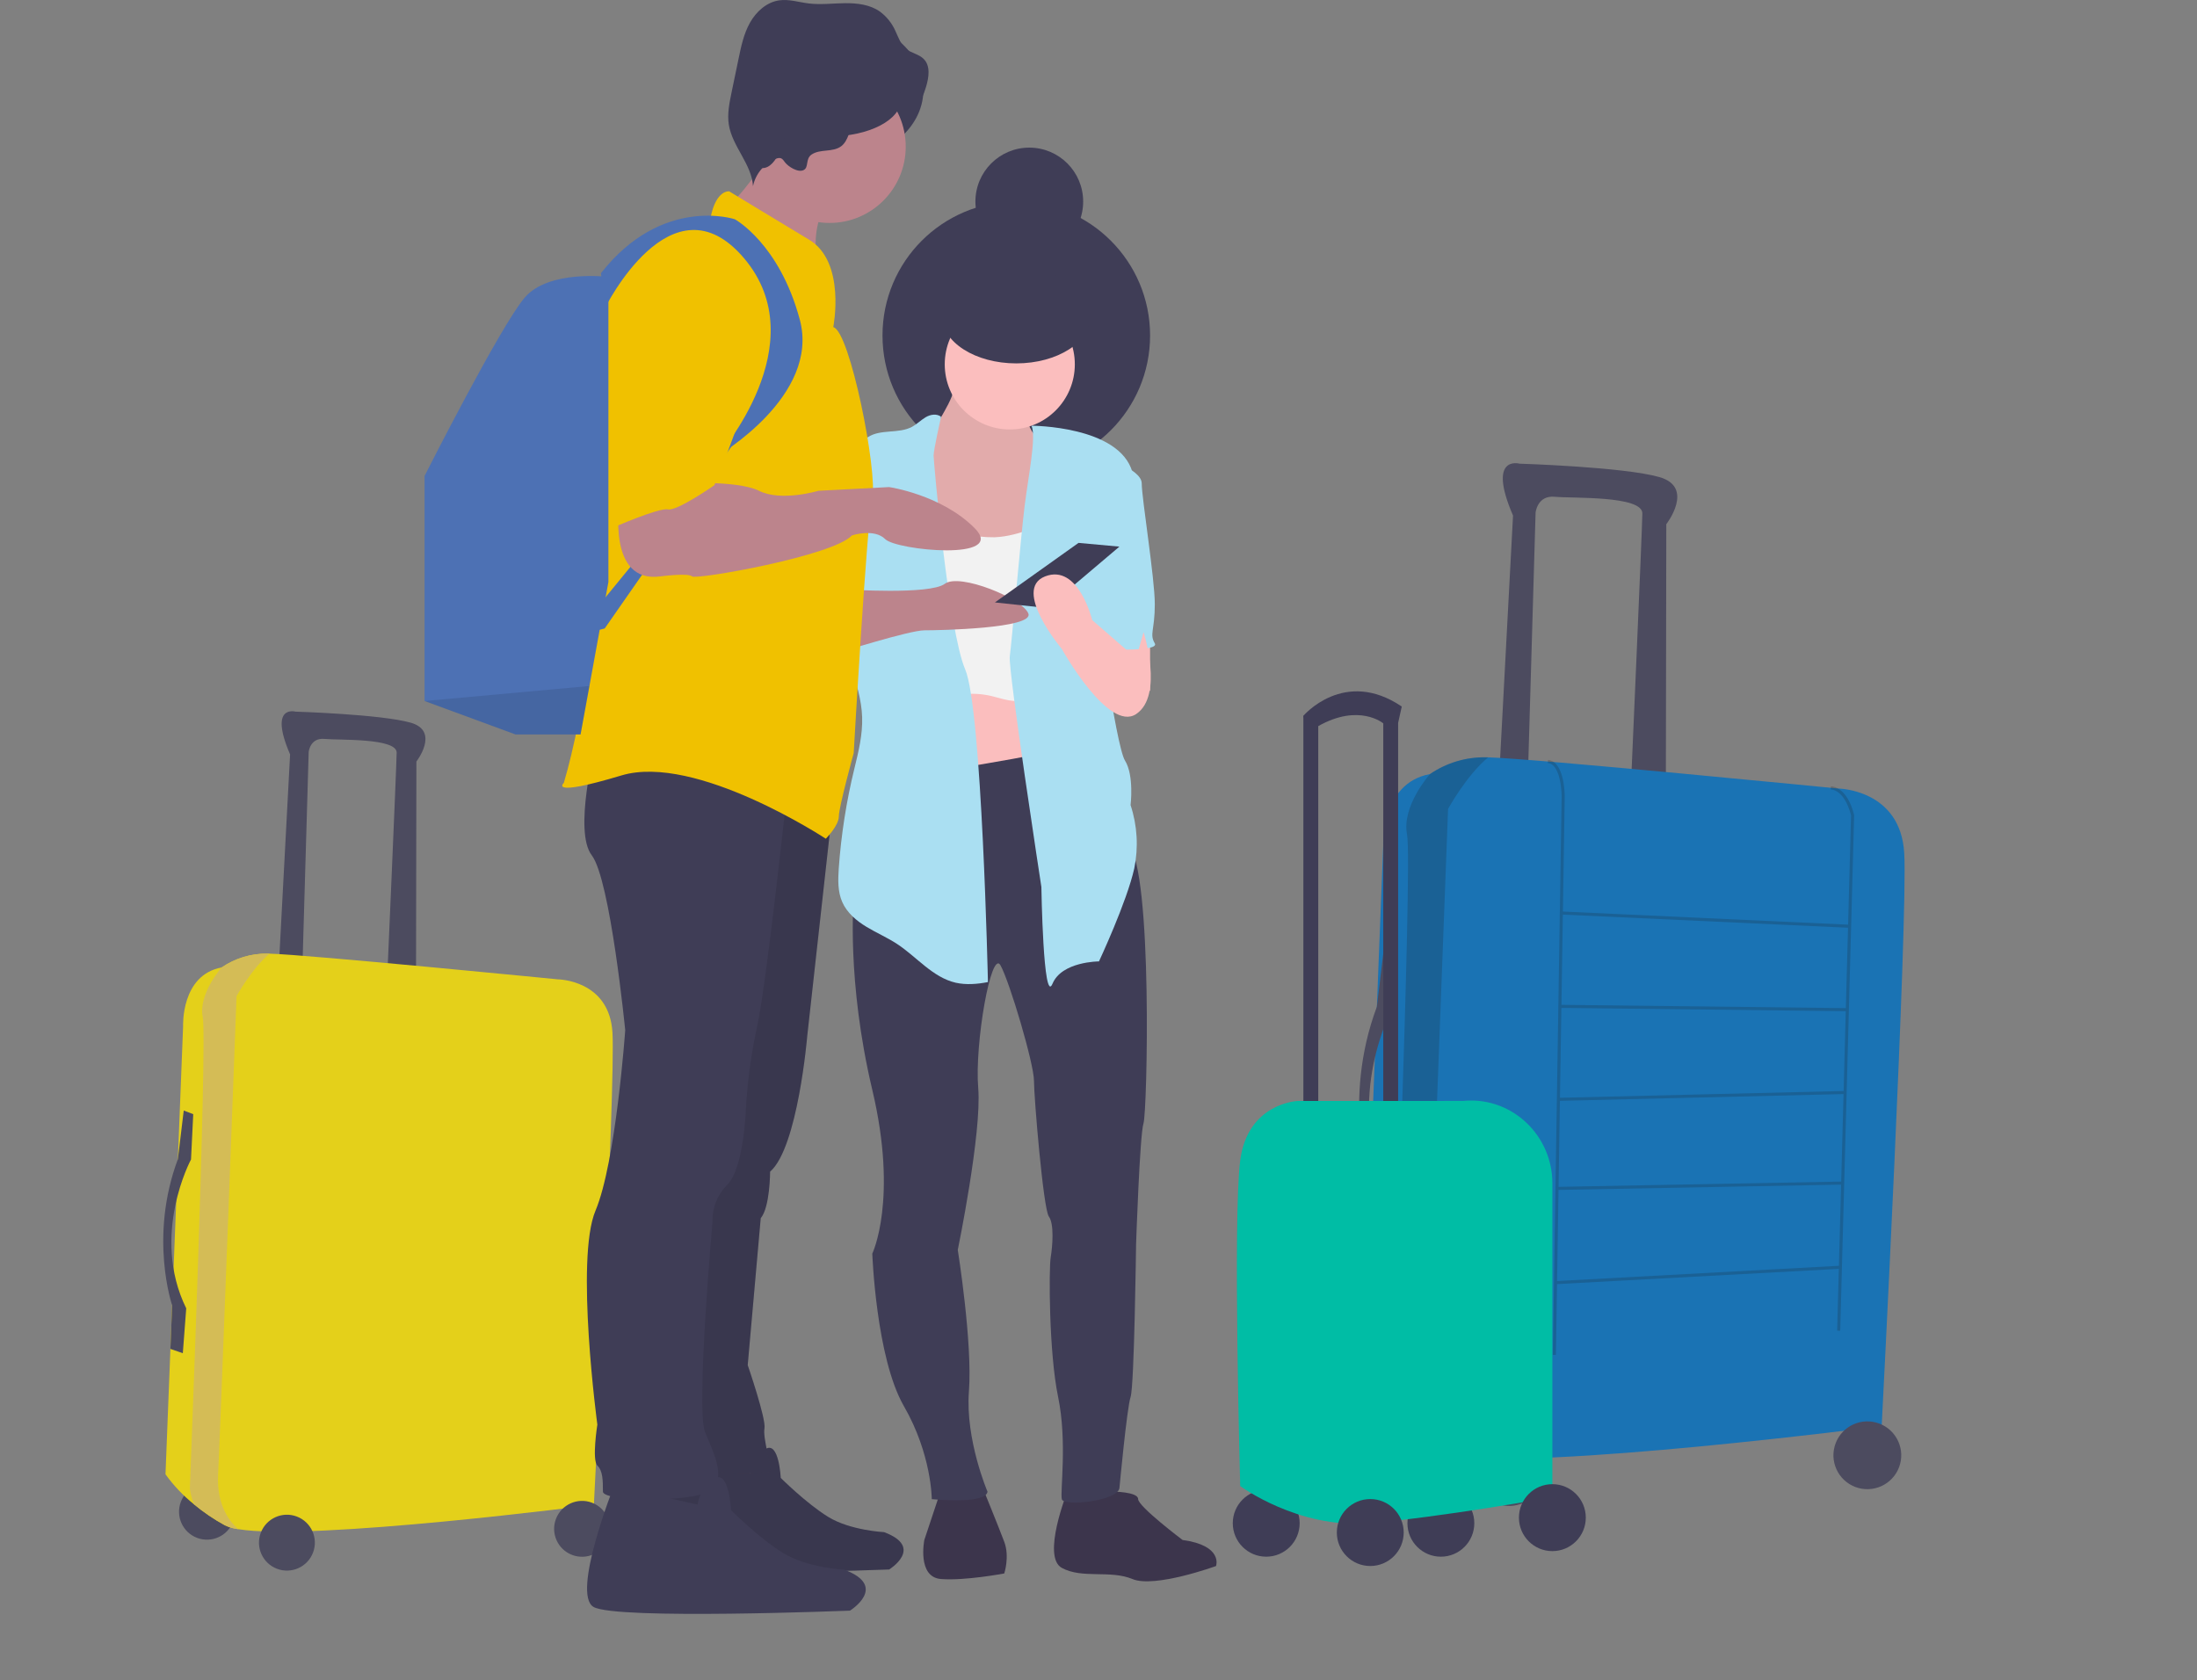 <svg width="200" height="153" viewBox="0 0 200 153" fill="none" xmlns="http://www.w3.org/2000/svg">
<rect x="0" y="0" width="200" height="153" fill="#808080" stroke="none"/>
<g opacity="0.8">
<path d="M127.463 133.498C129.057 134.102 130.838 133.299 131.442 131.705C132.045 130.111 131.242 128.33 129.648 127.726C128.054 127.123 126.273 127.925 125.669 129.519C125.066 131.113 125.869 132.895 127.463 133.498Z" fill="#3F3D56"/>
<path d="M151.649 70.809L151.689 47.725C151.689 47.725 154.31 44.368 151.062 43.438C147.814 42.508 138.326 42.216 138.326 42.216C138.326 42.216 135.34 41.385 137.736 46.942L136.462 70.909L139.089 70.703L139.789 46.67C139.789 46.67 139.942 45.078 141.534 45.23C143.126 45.383 149.53 45.108 149.509 46.75C149.487 48.391 148.461 71.702 148.461 71.702L151.649 70.809Z" fill="#3F3D56"/>
<path d="M125.919 76.965L123.973 126.476C124.863 127.714 125.917 128.826 127.105 129.781C128.172 130.667 129.322 131.447 130.539 132.112C131.003 132.33 131.498 132.474 132.007 132.539C140.133 133.89 171.295 129.844 171.295 129.844C171.295 129.844 173.691 83.503 173.348 77.674C173.006 71.844 167.325 71.793 167.325 71.793C167.325 71.793 139.569 69.059 135.477 68.954C135.392 68.952 135.318 68.951 135.253 68.95C133.444 68.922 131.671 69.455 130.177 70.477L130.175 70.477C125.658 71.317 125.919 76.965 125.919 76.965Z" fill="#006FC1"/>
<path opacity="0.2" d="M140.92 69.191L140.895 69.471C142.153 69.583 142.161 72.486 142.161 72.515L141.36 123.357L141.64 123.362L141.742 116.915L167.393 115.529L167.242 121.156L167.522 121.163L168.788 74.229L168.784 74.213C168.764 74.112 168.267 71.75 166.678 71.586L166.649 71.865C167.977 72.001 168.463 74.058 168.506 74.254L168.238 84.188L142.277 82.993L142.442 72.518C142.442 72.386 142.434 69.326 140.92 69.191ZM168.231 84.469L168.033 91.786L142.143 91.487L142.272 83.274L168.231 84.469ZM142.009 99.949L142.138 91.768L168.026 92.067L167.83 99.332L142.009 99.949ZM167.823 99.613L167.608 107.578L141.882 108.059L142.005 100.229L167.823 99.613ZM141.747 116.634L141.877 108.34L167.6 107.858L167.401 115.247L141.747 116.634Z" fill="black"/>
<path opacity="0.2" d="M128.088 75.986C128.606 78.582 126.659 128.092 126.659 128.092C126.753 128.668 126.902 129.234 127.105 129.78C128.171 130.666 129.321 131.446 130.538 132.111C131.002 132.329 131.497 132.473 132.006 132.538C131.227 131.871 129.61 130.054 129.784 126.575C130.012 122.012 131.823 73.65 131.823 73.65C131.823 73.65 133.499 70.586 135.476 68.953C135.391 68.951 135.317 68.95 135.253 68.949C133.443 68.921 131.67 69.454 130.176 70.476L130.175 70.476C130.175 70.476 127.571 73.391 128.088 75.986Z" fill="black"/>
<path d="M127.037 86.686L126.792 91.693C126.792 91.693 122.283 100.035 126.263 108.142L125.887 113.099L124.517 112.622L124.707 107.798C124.707 107.798 122.123 100.261 125.341 91.662L125.988 86.289L127.037 86.686Z" fill="#3F3D56"/>
<path d="M136.294 136.913C137.888 137.516 139.669 136.713 140.273 135.119C140.876 133.525 140.073 131.744 138.479 131.141C136.885 130.537 135.104 131.34 134.501 132.934C133.897 134.528 134.7 136.309 136.294 136.913Z" fill="#3F3D56"/>
<path d="M168.897 135.385C170.491 135.989 172.272 135.186 172.876 133.592C173.479 131.998 172.676 130.217 171.082 129.613C169.488 129.01 167.707 129.813 167.104 131.407C166.5 133.001 167.303 134.782 168.897 135.385Z" fill="#3F3D56"/>
</g>
<g opacity="0.8">
<path d="M17.942 140.018C19.255 140.516 20.723 139.854 21.221 138.54C21.718 137.227 21.056 135.759 19.743 135.261C18.429 134.764 16.961 135.426 16.464 136.739C15.966 138.053 16.628 139.521 17.942 140.018Z" fill="#3F3D56"/>
<path d="M37.873 88.356L37.906 69.333C37.906 69.333 40.066 66.566 37.39 65.8C34.713 65.034 26.893 64.793 26.893 64.793C26.893 64.793 24.433 64.109 26.408 68.688L25.358 88.438L27.523 88.269L28.1 68.463C28.1 68.463 28.226 67.151 29.538 67.277C30.85 67.403 36.127 67.176 36.109 68.529C36.091 69.882 35.246 89.092 35.246 89.092L37.873 88.356Z" fill="#3F3D56"/>
<path d="M16.669 93.43L15.065 134.231C15.799 135.252 16.667 136.168 17.647 136.955C18.526 137.685 19.473 138.328 20.476 138.876C20.858 139.056 21.267 139.175 21.686 139.227C28.383 140.341 54.063 137.006 54.063 137.006C54.063 137.006 56.038 98.818 55.755 94.014C55.473 89.21 50.792 89.168 50.792 89.168C50.792 89.168 27.918 86.914 24.546 86.828C24.476 86.826 24.415 86.825 24.361 86.825C22.87 86.801 21.409 87.241 20.178 88.082L20.177 88.083C16.454 88.775 16.669 93.43 16.669 93.43Z" fill="#FDE400"/>
<path d="M18.457 92.624C18.884 94.763 17.28 135.564 17.28 135.564C17.357 136.039 17.48 136.505 17.647 136.955C18.526 137.685 19.473 138.328 20.476 138.876C20.858 139.056 21.267 139.175 21.686 139.228C21.044 138.678 19.711 137.181 19.854 134.314C20.042 130.553 21.535 90.699 21.535 90.699C21.535 90.699 22.916 88.174 24.546 86.828C24.476 86.826 24.414 86.825 24.361 86.825C22.87 86.801 21.409 87.241 20.178 88.083L20.177 88.083C20.177 88.083 18.031 90.485 18.457 92.624Z" fill="#E8CB4B"/>
<path d="M17.591 101.441L17.389 105.567C17.389 105.567 13.673 112.442 16.953 119.122L16.643 123.207L15.514 122.815L15.67 118.839C15.67 118.839 13.541 112.628 16.193 105.541L16.726 101.113L17.591 101.441Z" fill="#3F3D56"/>
<path d="M25.218 142.834C26.532 143.331 28 142.669 28.497 141.356C28.995 140.042 28.333 138.574 27.02 138.077C25.706 137.579 24.238 138.241 23.741 139.555C23.243 140.868 23.905 142.336 25.218 142.834Z" fill="#3F3D56"/>
<path d="M52.087 141.574C53.401 142.072 54.869 141.41 55.366 140.096C55.863 138.783 55.202 137.315 53.888 136.817C52.575 136.32 51.107 136.982 50.609 138.295C50.112 139.609 50.774 141.077 52.087 141.574Z" fill="#3F3D56"/>
</g>
<g clip-path="url(#clip0_14167_40175)">
<path d="M75.601 14.794C80.272 14.794 84.059 11.837 84.059 8.189C84.059 4.541 80.272 1.583 75.601 1.583C70.93 1.583 67.144 4.541 67.144 8.189C67.144 11.837 70.93 14.794 75.601 14.794Z" fill="#3F3D56"/>
<path d="M92.517 42.739C99.243 42.739 104.696 37.279 104.696 30.544C104.696 23.809 99.243 18.35 92.517 18.35C85.79 18.35 80.337 23.809 80.337 30.544C80.337 37.279 85.79 42.739 92.517 42.739Z" fill="#3F3D56"/>
<path d="M131.167 141.733C132.848 141.733 134.211 140.369 134.211 138.686C134.211 137.003 132.848 135.638 131.167 135.638C129.486 135.638 128.123 137.003 128.123 138.686C128.123 140.369 129.486 141.733 131.167 141.733Z" fill="#3F3D56"/>
<path d="M115.268 141.733C116.949 141.733 118.312 140.369 118.312 138.686C118.312 137.003 116.949 135.638 115.268 135.638C113.587 135.638 112.224 137.003 112.224 138.686C112.224 140.369 113.587 141.733 115.268 141.733Z" fill="#3F3D56"/>
<path d="M120.004 65.181H118.65V102.612H120.004V65.181Z" fill="#3F3D56"/>
<path d="M127.277 65.181H125.923V102.612H127.277V65.181Z" fill="#3F3D56"/>
<path d="M118.981 66.197L118.642 65.181C118.642 65.181 122.364 60.779 127.607 64.328L127.268 65.854H125.915C125.915 65.854 123.717 64.008 119.996 66.116L118.981 66.197Z" fill="#3F3D56"/>
<path d="M96.238 59.846H84.059V75.428H96.238V59.846Z" fill="#FBBEBE"/>
<path d="M104.696 55.441H100.974V62.893H104.696V55.441Z" fill="#FBBEBE"/>
<path d="M85.666 135.638L84.144 140.212C84.144 140.212 83.466 143.599 85.666 143.767C87.865 143.936 91.421 143.259 91.421 143.259C91.421 143.259 91.928 141.735 91.421 140.38C90.913 139.025 89.392 135.299 89.392 135.299L85.666 135.638Z" fill="#3C354C"/>
<path d="M97.167 135.807C97.167 135.807 94.799 141.736 96.66 142.752C98.521 143.768 101.059 142.92 103.089 143.768C105.118 144.615 110.7 142.583 110.7 142.583C110.7 142.583 111.378 140.72 107.656 140.212C107.656 140.212 103.607 137.162 103.607 136.486C103.607 135.809 101.238 135.807 101.238 135.807H97.167Z" fill="#3C354C"/>
<path d="M96.66 68.231C96.66 68.231 82.791 71.11 81.1 70.263C79.41 69.416 77.718 81.787 77.718 81.787C77.718 81.787 77.04 89.24 79.408 99.232C81.776 109.224 79.408 114.137 79.408 114.137C79.408 114.137 79.747 123.621 82.285 128.026C84.824 132.431 84.822 136.494 84.822 136.494C84.822 136.494 89.724 137.002 89.897 135.816C89.897 135.816 87.866 131.074 88.205 126.671C88.543 122.268 87.19 113.798 87.19 113.798C87.19 113.798 89.39 103.127 89.051 99.072C88.712 95.017 90.236 86.369 91.08 87.893C91.924 89.417 94.126 96.869 94.126 98.395C94.126 99.921 94.978 110.08 95.479 110.758C95.98 111.437 95.816 113.469 95.648 114.485C95.479 115.501 95.479 123.122 96.323 127.187C97.168 131.253 96.494 135.824 96.662 136.503C96.831 137.181 101.737 136.671 101.906 135.485C101.906 135.485 102.584 128.203 102.922 127.187C103.261 126.171 103.421 113.281 103.421 113.281C103.421 113.281 103.758 103.289 104.097 102.273C104.436 101.257 104.949 79.408 102.743 76.877C100.537 74.346 101.39 67.9 101.39 67.9L96.66 68.231Z" fill="#3F3D56"/>
<path d="M85.259 38.726C84.632 39.909 84.001 41.102 83.609 42.384C83.217 43.667 83.081 45.056 83.449 46.345C83.713 47.151 84.08 47.918 84.541 48.629C84.907 49.308 85.372 49.93 85.92 50.473C87.199 51.642 89.057 51.877 90.784 52.061C91.08 52.11 91.383 52.105 91.677 52.046C91.913 51.977 92.131 51.858 92.316 51.696C93.073 51.055 93.416 50.078 93.693 49.135C94.352 46.891 94.824 44.597 95.104 42.276C95.169 41.908 95.169 41.533 95.104 41.166C94.955 40.526 94.444 40.028 94.073 39.478C93.629 38.82 93.375 38.051 93.34 37.258C93.325 36.872 93.34 36.445 93.097 36.151C92.935 35.99 92.739 35.869 92.523 35.796C91.515 35.369 90.509 34.943 89.499 34.533C88.889 34.281 87.793 33.611 87.154 34.106C86.606 34.533 86.87 35.523 86.636 36.116C86.276 37.017 85.711 37.873 85.259 38.726Z" fill="#FBBEBE"/>
<path opacity="0.1" d="M85.259 38.726C84.632 39.909 84.001 41.102 83.609 42.384C83.217 43.667 83.081 45.056 83.449 46.345C83.713 47.151 84.08 47.918 84.541 48.629C84.907 49.308 85.372 49.93 85.92 50.473C87.199 51.642 89.057 51.877 90.784 52.061C91.08 52.11 91.383 52.105 91.677 52.046C91.913 51.977 92.131 51.858 92.316 51.696C93.073 51.055 93.416 50.078 93.693 49.135C94.352 46.891 94.824 44.597 95.104 42.276C95.169 41.908 95.169 41.533 95.104 41.166C94.955 40.526 94.444 40.028 94.073 39.478C93.629 38.82 93.375 38.051 93.34 37.258C93.325 36.872 93.34 36.445 93.097 36.151C92.935 35.99 92.739 35.869 92.523 35.796C91.515 35.369 90.509 34.943 89.499 34.533C88.889 34.281 87.793 33.611 87.154 34.106C86.606 34.533 86.87 35.523 86.636 36.116C86.276 37.017 85.711 37.873 85.259 38.726Z" fill="black"/>
<path d="M91.924 39.1C95.194 39.1 97.845 36.446 97.845 33.171C97.845 29.897 95.194 27.243 91.924 27.243C88.654 27.243 86.003 29.897 86.003 33.171C86.003 36.446 88.654 39.1 91.924 39.1Z" fill="#FBBEBE"/>
<path d="M94.002 48.123C92.881 48.526 91.724 48.874 90.532 48.917C89.64 48.926 88.749 48.831 87.879 48.633C86.08 48.275 84.314 47.77 82.597 47.124C82.23 47.848 82.132 48.674 82.1 49.485C82.009 51.937 82.497 54.37 82.684 56.818C82.921 59.929 82.684 63.109 83.484 66.123C83.53 65.611 83.729 65.124 84.055 64.727C84.326 64.434 84.651 64.195 85.012 64.023C86.625 63.188 88.483 62.956 90.251 63.37C91.276 63.613 92.365 64.067 93.337 63.66C93.917 63.414 94.337 62.898 94.659 62.356C95.205 61.378 95.595 60.32 95.814 59.221C96.454 56.395 96.539 53.473 96.616 50.575C96.637 49.801 96.969 47.498 96.328 46.93C95.878 46.535 95.746 47.099 95.422 47.393C95.001 47.726 94.518 47.974 94.002 48.123V48.123Z" fill="#F2F2F2"/>
<path d="M85.668 37.945C85.274 37.636 84.69 37.732 84.255 37.994C83.82 38.257 83.469 38.62 83.027 38.859C81.804 39.522 80.16 39.036 78.999 39.808C77.907 40.536 77.72 42.034 77.635 43.345C77.421 46.674 77.238 50.027 76.439 53.266C76.226 54.12 75.97 54.995 76.051 55.874C76.115 56.377 76.233 56.87 76.405 57.347L77.454 60.627C77.939 62.151 78.432 63.698 78.483 65.297C78.534 66.895 78.159 68.415 77.786 69.941C77.049 72.947 76.569 76.01 76.352 79.098C76.285 80.12 76.258 81.188 76.671 82.124C77.097 83.104 77.963 83.832 78.875 84.385C79.787 84.937 80.779 85.364 81.672 85.951C83.464 87.131 84.903 88.99 87 89.474C87.962 89.688 88.968 89.603 89.935 89.415C89.935 89.415 89.388 64.505 87.864 60.947C86.34 57.39 84.988 41.979 84.988 41.471C84.988 40.963 85.668 37.945 85.668 37.945Z" fill="#AADFF2"/>
<path d="M93.9 38.761C93.9 38.761 101.904 38.761 103.089 42.995C104.274 47.229 99.706 54.174 99.706 54.174C99.706 54.174 101.567 67.892 102.411 69.247C103.255 70.602 102.92 73.302 102.92 73.302C103.533 75.16 103.649 77.147 103.257 79.064C102.582 82.112 100.043 87.533 100.043 87.533C100.043 87.533 96.66 87.533 95.814 89.564C94.968 91.596 94.8 80.757 94.8 80.757C94.8 80.757 91.756 60.941 91.924 59.757C92.093 58.572 92.939 48.746 93.278 46.036C93.617 43.326 94.354 39.777 93.9 38.761Z" fill="#AADFF2"/>
<path d="M100.043 41.471C100.043 41.471 103.935 42.655 103.935 44.01C103.935 45.365 105.126 52.647 105.126 55.018C105.126 57.389 104.619 57.729 105.126 58.576C105.634 59.423 99.715 59.084 99.715 59.084L98.638 49.431L100.043 41.471Z" fill="#AADFF2"/>
<path d="M77.038 53.666C77.038 53.666 84.652 54.173 86.005 53.156C87.359 52.138 93.109 54.511 93.617 55.866C94.124 57.221 85.496 57.39 84.144 57.39C82.793 57.39 76.362 59.423 76.362 59.423L77.038 53.666Z" fill="#BC848C"/>
<path d="M61.365 132.559C61.365 132.559 57.816 141.522 59.66 142.589C61.504 143.656 80.945 142.897 80.945 142.897C80.945 142.897 84.183 140.891 80.482 139.499C80.482 139.499 77.396 139.346 75.392 138.11C73.389 136.874 71.072 134.559 71.072 134.559C71.072 134.559 70.918 131.161 69.684 131.934C69.315 132.177 69.001 132.495 68.762 132.868C68.523 133.24 68.365 133.658 68.297 134.096L61.365 132.559Z" fill="#3F3D56"/>
<path opacity="0.1" d="M61.365 132.559C61.365 132.559 57.816 141.522 59.66 142.589C61.504 143.656 80.945 142.897 80.945 142.897C80.945 142.897 84.183 140.891 80.482 139.499C80.482 139.499 77.396 139.346 75.392 138.11C73.389 136.874 71.072 134.559 71.072 134.559C71.072 134.559 70.918 131.161 69.684 131.934C69.315 132.177 69.001 132.495 68.762 132.868C68.523 133.24 68.365 133.658 68.297 134.096L61.365 132.559Z" fill="black"/>
<path d="M55.889 135.299C55.889 135.299 51.999 145.116 54.029 146.307C56.058 147.498 77.373 146.646 77.373 146.646C77.373 146.646 80.926 144.446 76.865 142.92C76.865 142.92 73.483 142.751 71.283 141.396C69.083 140.041 66.547 137.495 66.547 137.495C66.547 137.495 66.378 133.769 65.025 134.616C64.62 134.883 64.275 135.232 64.013 135.64C63.751 136.048 63.577 136.507 63.503 136.987L55.889 135.299Z" fill="#3F3D56"/>
<path d="M75.855 72.973L73.487 94.314C73.487 94.314 72.634 104.477 70.104 106.678C70.104 106.678 70.104 109.896 69.252 110.912L68.067 124.293C68.067 124.293 69.759 129.201 69.591 130.055C69.422 130.909 70.266 133.611 70.098 133.95C69.93 134.289 61.977 133.95 61.977 133.95L63.669 106.682L68.913 68.745L75.855 72.973Z" fill="#3F3D56"/>
<path opacity="0.1" d="M75.855 72.973L73.487 94.314C73.487 94.314 72.634 104.477 70.104 106.678C70.104 106.678 70.104 109.896 69.252 110.912L68.067 124.293C68.067 124.293 69.759 129.201 69.591 130.055C69.422 130.909 70.266 133.611 70.098 133.95C69.93 134.289 61.977 133.95 61.977 133.95L63.669 106.682L68.913 68.745L75.855 72.973Z" fill="black"/>
<path d="M71.626 72.295C71.626 72.295 69.765 89.739 68.919 93.465C68.387 95.919 68.048 98.411 67.904 100.918C67.904 100.918 67.736 106.339 66.212 107.862C65.767 108.303 65.418 108.831 65.185 109.413C64.953 109.995 64.842 110.619 64.861 111.245C64.861 111.245 63.337 128.35 64.183 130.384C65.029 132.418 65.875 134.11 65.035 135.463C64.195 136.816 54.885 136.819 54.885 135.803C54.885 134.787 54.885 133.94 54.378 133.432C53.871 132.924 54.378 129.705 54.378 129.705C54.378 129.705 52.349 114.632 54.209 110.229C56.07 105.826 56.916 93.796 56.916 93.796C56.916 93.796 55.563 80.078 53.871 77.875C52.178 75.673 54.209 67.883 54.209 67.883L71.626 72.295Z" fill="#3F3D56"/>
<path d="M66.864 18.121C67.06 18.569 67.531 18.819 67.96 19.056C70.443 20.426 72.521 22.413 74.567 24.376C74.057 22.641 74.166 20.782 74.876 19.12C75.12 18.554 75.441 17.944 75.266 17.353C75.136 16.926 74.768 16.601 74.414 16.324C73.578 15.677 72.705 15.081 71.799 14.538C71.159 14.158 69.863 13.148 69.136 13.257C69.098 14.241 69.079 15.12 68.648 16.032C68.542 16.258 66.939 18.292 66.864 18.121Z" fill="#BC848C"/>
<path d="M75.516 20.298C79.346 20.298 82.452 17.189 82.452 13.353C82.452 9.518 79.346 6.409 75.516 6.409C71.685 6.409 68.58 9.518 68.58 13.353C68.58 17.189 71.685 20.298 75.516 20.298Z" fill="#BC848C"/>
<path d="M75.855 29.784C75.855 29.784 77.038 23.855 73.655 21.824C70.273 19.792 66.383 17.421 66.383 17.421C66.383 17.421 65.198 17.25 64.69 19.792C64.69 19.792 55.05 21.655 54.033 30.8C53.016 39.945 54.711 53.326 54.711 53.326C54.711 53.326 53.189 65.013 51.328 71.278C51.328 71.278 49.804 72.634 56.572 70.602C63.339 68.57 75.177 76.364 75.177 76.364C75.177 76.364 76.362 75.177 76.362 74.33C76.362 73.483 77.716 68.568 77.716 68.568C77.716 68.568 78.899 47.736 79.406 45.365C79.913 42.994 77.377 30.123 75.855 29.784Z" fill="#F0C100"/>
<path d="M65.368 41.471C65.368 41.471 74.67 36.05 72.809 29.106C70.948 22.161 66.89 19.961 66.89 19.961C66.89 19.961 60.293 17.759 54.71 24.869L55.049 28.088C55.049 28.088 61.139 15.725 67.736 23.514C74.333 31.304 65.368 41.471 65.368 41.471Z" fill="#4D71B4"/>
<path d="M55.386 25.211V52.982L53.658 62.456L52.85 66.871H46.937L38.65 63.822V43.334C38.65 43.334 45.584 29.613 47.783 27.074C49.983 24.534 55.386 25.211 55.386 25.211Z" fill="#4D71B4"/>
<path opacity="0.1" d="M53.656 62.458L52.85 66.874H46.929L38.642 63.826L53.656 62.458Z" fill="black"/>
<path d="M53.357 56.542L67.904 38.758L55.047 57.221L53.694 57.558L53.357 56.542Z" fill="#4D71B4"/>
<path d="M73.881 14.07C74.275 13.804 74.77 13.755 75.243 13.708C75.716 13.661 76.211 13.597 76.588 13.306C77.243 12.803 77.291 11.83 77.771 11.157C78.464 10.182 79.847 10.065 81.043 10.112C81.774 10.142 82.561 10.186 83.174 9.792C83.788 9.397 84.091 8.618 84.304 7.899C84.558 7.045 84.72 6.003 84.091 5.372C83.665 4.932 82.974 4.845 82.492 4.458C82.011 4.072 81.787 3.408 81.516 2.83C81.207 2.123 80.718 1.51 80.099 1.052C79.191 0.412 78.031 0.28 76.925 0.29C75.819 0.301 74.708 0.448 73.611 0.312C72.711 0.201 71.814 -0.098 70.918 0.034C69.776 0.203 68.832 1.067 68.267 2.077C67.702 3.086 67.463 4.238 67.229 5.37L66.589 8.449C66.393 9.405 66.195 10.385 66.346 11.347C66.662 13.345 68.427 14.933 68.548 16.95C68.664 16.392 68.917 15.873 69.283 15.437C69.649 15.002 70.117 14.664 70.646 14.455C70.778 14.39 70.928 14.371 71.072 14.401C71.247 14.459 71.349 14.634 71.46 14.781C71.75 15.167 72.66 15.752 73.165 15.479C73.647 15.234 73.301 14.465 73.881 14.07Z" fill="#3F3D56"/>
<path d="M118.143 100.241C118.143 100.241 113.576 100.41 112.9 105.66C112.224 110.91 112.9 135.299 112.9 135.299C112.9 135.299 118.143 139.194 124.572 138.686C131 138.178 141.317 136.315 141.317 136.315V107.717C141.317 103.449 137.761 99.968 133.503 100.213C133.403 100.213 133.29 100.226 133.198 100.237L118.143 100.241Z" fill="#00BDA5"/>
<path d="M124.74 142.581C126.421 142.581 127.784 141.217 127.784 139.533C127.784 137.85 126.421 136.486 124.74 136.486C123.059 136.486 121.696 137.85 121.696 139.533C121.696 141.217 123.059 142.581 124.74 142.581Z" fill="#3F3D56"/>
<path d="M141.317 141.226C142.998 141.226 144.36 139.861 144.36 138.178C144.36 136.495 142.998 135.13 141.317 135.13C139.636 135.13 138.273 136.495 138.273 138.178C138.273 139.861 139.636 141.226 141.317 141.226Z" fill="#3F3D56"/>
<path d="M56.403 45.705C56.403 45.705 55.218 53.155 60.123 52.479C60.123 52.479 62.661 52.139 63 52.479C63.339 52.818 75.855 50.615 77.547 48.752C77.547 48.752 79.576 48.076 80.591 49.092C81.606 50.108 91.756 51.123 88.714 48.074C85.672 45.024 80.934 44.347 80.934 44.347L74.506 44.685C74.506 44.685 71.123 45.703 69.094 44.685C67.065 43.667 61.308 44.019 61.308 44.019L56.403 45.705Z" fill="#BC848C"/>
<path d="M63.337 22.163C63.337 22.163 55.725 23.017 55.725 34.018V48.074C55.725 48.074 59.954 46.211 60.8 46.379C61.646 46.548 65.029 44.177 65.029 44.177C65.029 44.177 68.919 35.034 68.58 32.495C68.241 29.955 68.412 22.5 63.337 22.163Z" fill="#F0C100"/>
<path d="M98.182 49.429L90.57 54.85L95.306 55.358L101.903 49.769L98.182 49.429Z" fill="#3F3D56"/>
<path d="M104.103 57.56C104.103 57.56 105.964 63.322 103.428 65.013C100.891 66.703 96.66 59.084 96.66 59.084C96.66 59.084 92.093 53.665 95.138 52.479C98.184 51.292 99.427 56.459 99.427 56.459L103.421 59.931L104.103 57.56Z" fill="#FBBEBE"/>
<path d="M92.517 33.086C96.253 33.086 99.282 31.152 99.282 28.766C99.282 26.381 96.253 24.447 92.517 24.447C88.78 24.447 85.751 26.381 85.751 28.766C85.751 31.152 88.78 33.086 92.517 33.086Z" fill="#3F3D56"/>
<path d="M93.699 23.262C96.408 23.262 98.604 21.064 98.604 18.352C98.604 15.639 96.408 13.441 93.699 13.441C90.991 13.441 88.795 15.639 88.795 18.352C88.795 21.064 90.991 23.262 93.699 23.262Z" fill="#3F3D56"/>
<path d="M75.516 12.423C79.112 12.423 82.028 10.906 82.028 9.036C82.028 7.165 79.112 5.649 75.516 5.649C71.92 5.649 69.004 7.165 69.004 9.036C69.004 10.906 71.92 12.423 75.516 12.423Z" fill="#3F3D56"/>
<path d="M69.426 15.302C70.687 15.302 71.709 12.761 71.709 9.627C71.709 6.493 70.687 3.953 69.426 3.953C68.166 3.953 67.144 6.493 67.144 9.627C67.144 12.761 68.166 15.302 69.426 15.302Z" fill="#3F3D56"/>
</g>
<defs>
<clipPath id="clip0_14167_40175">
<rect width="113.426" height="146.939" fill="white" transform="translate(30.934)"/>
</clipPath>
</defs>
</svg>
